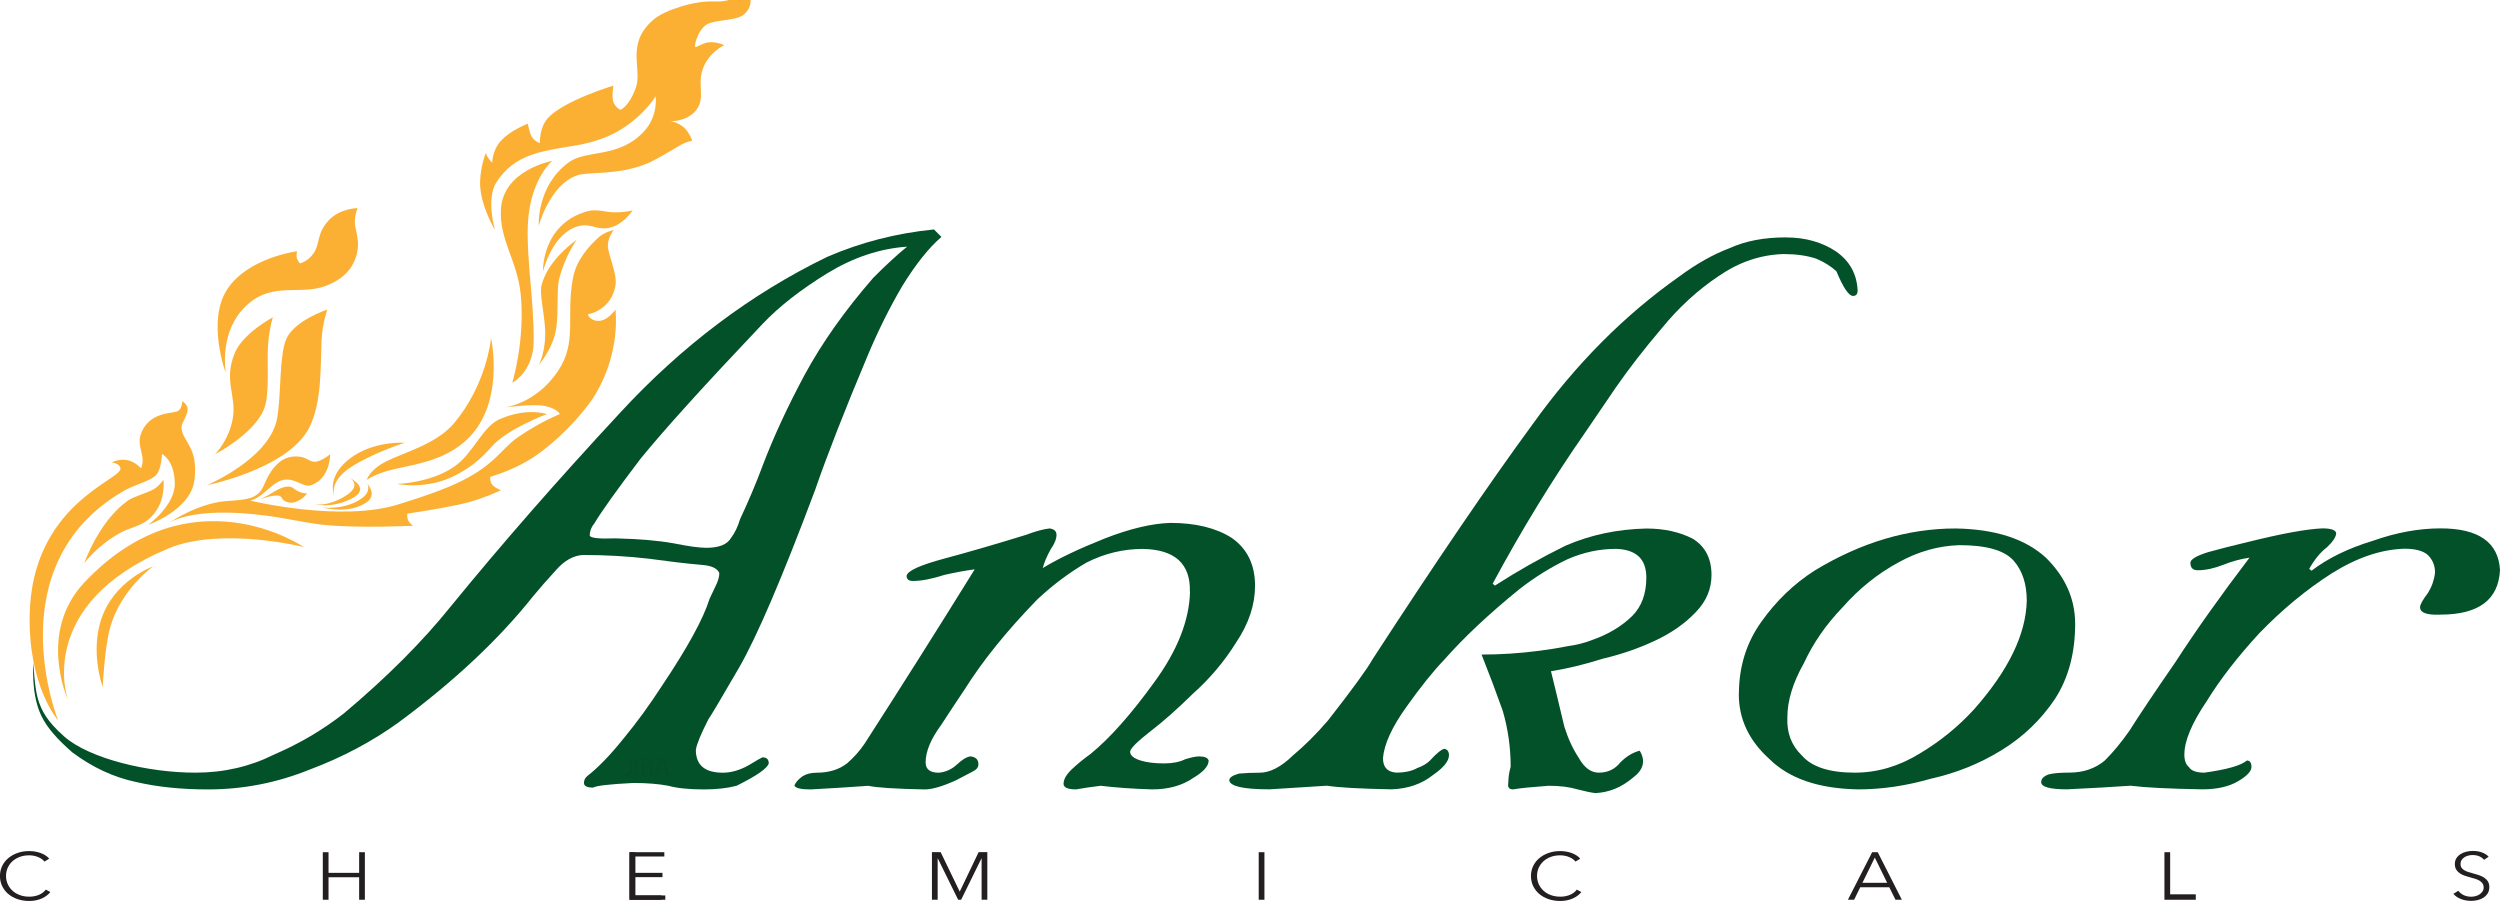 <?xml version="1.0" encoding="UTF-8"?>
<svg xmlns="http://www.w3.org/2000/svg" xmlns:xlink="http://www.w3.org/1999/xlink" viewBox="0 0 511 184.15">
  <defs>
    <style>
      .cls-1 {
        fill: #231f20;
      }

      .cls-1, .cls-2, .cls-3 {
        stroke-width: 0px;
      }

      .cls-4 {
        isolation: isolate;
      }

      .cls-5 {
        filter: url(#drop-shadow-1);
      }

      .cls-2 {
        fill: #fbb034;
      }

      .cls-6 {
        mix-blend-mode: darken;
        opacity: .1;
      }

      .cls-3 {
        fill: #035129;
      }
    </style>
    <filter id="drop-shadow-1" filterUnits="userSpaceOnUse">
      <feOffset dx="5" dy="-3"/>
      <feGaussianBlur result="blur" stdDeviation="1"/>
      <feFlood flood-color="#919191" flood-opacity=".6"/>
      <feComposite in2="blur" operator="in"/>
      <feComposite in="SourceGraphic"/>
    </filter>
  </defs>
  <g class="cls-4">
    <g id="Layer_2" data-name="Layer 2">
      <g id="_2" data-name="2">
        <g>
          <g>
            <g>
              <path class="cls-1" d="M10.29,182.33c-.19.25-.43.48-.71.7s-.59.41-.96.58c-.36.17-.76.3-1.2.4-.44.1-.92.15-1.44.15-.87,0-1.67-.13-2.4-.38-.74-.26-1.37-.61-1.9-1.06-.53-.45-.94-.99-1.24-1.61-.3-.62-.45-1.3-.45-2.05s.15-1.42.45-2.05c.3-.62.72-1.16,1.26-1.61.54-.45,1.17-.81,1.9-1.06.73-.26,1.52-.38,2.38-.38.42,0,.84.04,1.24.11.41.07.79.18,1.14.31.36.13.68.3.97.49.29.19.54.4.73.64l-.97.6c-.12-.16-.28-.31-.48-.47-.2-.16-.44-.29-.71-.41-.27-.12-.57-.22-.88-.29-.32-.07-.66-.11-1.03-.11-.75,0-1.41.11-2,.34-.59.23-1.09.54-1.5.92-.41.39-.72.84-.94,1.35-.22.51-.32,1.05-.32,1.61s.11,1.1.33,1.62c.22.51.54.96.95,1.35.41.39.91.7,1.5.92.59.23,1.25.34,1.99.34.66,0,1.29-.11,1.88-.34.59-.23,1.09-.59,1.49-1.1l.91.49Z"/>
              <path class="cls-1" d="M65.98,174.19h1.17v4.22h6.26v-4.22h1.17v9.72h-1.17v-4.6h-6.26v4.6h-1.17v-9.72Z"/>
              <path class="cls-1" d="M129.84,183.03h6.15v.88h-7.32v-9.72h7.12v.88h-5.95v3.34h5.57v.88h-5.57v3.75Z"/>
              <path class="cls-1" d="M196.16,182.23h.02l3.85-8.05h1.78v9.72h-1.17v-8.44h-.03l-4.15,8.44h-.62l-4.15-8.44h-.03v8.44h-1.17v-9.72h1.78l3.89,8.05Z"/>
              <path class="cls-1" d="M258.45,183.91h-1.17v-9.72h1.17v9.72Z"/>
              <path class="cls-1" d="M448.82,183.91h-6.41v-9.72h1.17v8.61h5.24v1.11Z"/>
              <path class="cls-1" d="M323.23,182.33c-.19.25-.43.48-.71.7s-.59.41-.96.58c-.36.17-.76.3-1.2.4-.44.1-.92.15-1.44.15-.87,0-1.67-.13-2.4-.38-.74-.26-1.37-.61-1.9-1.06-.53-.45-.94-.99-1.24-1.61-.3-.62-.45-1.3-.45-2.05s.15-1.42.45-2.05c.3-.62.72-1.16,1.26-1.61.54-.45,1.17-.81,1.9-1.06.73-.26,1.52-.38,2.38-.38.42,0,.84.04,1.24.11.41.07.79.18,1.14.31.36.13.68.3.97.49.29.19.54.4.73.64l-.97.6c-.12-.16-.28-.31-.48-.47-.2-.16-.44-.29-.71-.41-.27-.12-.57-.22-.88-.29-.32-.07-.66-.11-1.03-.11-.75,0-1.41.11-2,.34-.59.23-1.09.54-1.5.92-.41.39-.72.84-.94,1.35-.22.51-.32,1.05-.32,1.61s.11,1.1.33,1.62c.22.51.54.96.95,1.35.41.39.91.7,1.5.92.59.23,1.25.34,1.99.34.66,0,1.29-.11,1.88-.34.59-.23,1.09-.59,1.49-1.1l.91.49Z"/>
              <path class="cls-1" d="M378.99,183.91h-1.28l4.96-9.72h1.14l4.93,9.72h-1.3l-1.27-2.55h-5.94l-1.25,2.55ZM380.68,180.45h5.06l-2.53-5.16-2.53,5.16Z"/>
              <path class="cls-1" d="M129.84,183.03h5.35v.88h-6.52v-9.72h1.17v8.84Z"/>
              <path class="cls-1" d="M507.75,175.75c-.25-.29-.57-.53-.96-.71s-.86-.27-1.41-.27c-.28,0-.57.04-.86.11-.29.07-.56.19-.79.34-.24.15-.43.34-.58.57-.15.23-.22.5-.22.81s.07.57.21.77c.14.2.33.37.56.51.23.14.5.26.79.35.3.09.61.18.93.27.4.11.8.23,1.21.36.4.13.77.3,1.09.5.32.21.59.47.79.78s.31.72.31,1.2-.11.9-.33,1.26c-.22.35-.5.64-.85.87-.35.23-.75.4-1.2.51-.45.11-.9.16-1.35.16-.35,0-.69-.03-1.04-.09-.35-.06-.68-.15-.99-.27-.31-.12-.61-.27-.88-.45-.27-.18-.51-.39-.71-.63l1.01-.63c.25.35.6.64,1.05.87.45.23.98.35,1.58.35.29,0,.59-.04.89-.12.3-.08.58-.2.82-.36.24-.16.44-.36.6-.59.16-.23.24-.51.24-.82,0-.34-.08-.62-.24-.84-.16-.22-.37-.41-.62-.56-.26-.15-.56-.28-.89-.38-.34-.1-.69-.2-1.05-.3-.38-.1-.75-.22-1.12-.34-.37-.13-.7-.3-.99-.5-.29-.21-.53-.46-.71-.76-.18-.3-.27-.67-.27-1.11,0-.47.11-.87.33-1.21.22-.34.51-.62.87-.84.36-.22.75-.38,1.18-.48.43-.1.86-.15,1.28-.15.78,0,1.44.12,2,.35.55.23.97.51,1.25.83l-.92.63Z"/>
            </g>
            <g>
              <g class="cls-5">
                <path class="cls-2" d="M147.6,0s2.25,3.83-.65,6.04c-1.52,1.16-4.95.93-7.11,1.77-1.97.77-2.97,4.27-2.76,4.79.1.23,1.53-.83,2.83-.96,1.6-.15,3.12.59,3.12.59,0,0-3.7,1.69-4.64,5.75-.54,2.34.37,4.63-.51,6.56-1.53,3.35-5.8,3.24-5.8,3.24,0,0,2.21.24,3.52,2.21.73,1.09.95,1.83.78,1.84s-.97.02-2.71,1.07c-.84.51-4.83,2.89-6.33,3.5-6.29,2.54-11.96,1.63-14.34,2.43-5.66,1.92-7.88,10.32-7.88,10.32,0,0-.5-8.1,6.12-12.96,3.65-2.68,10.32-.74,15.47-6.42,2.89-3.18,2.3-7.12,2.3-7.12,0,0-2.29,4.05-7.74,7.2-2.32,1.34-5.51,2.39-8.89,2.94-6.85,1.11-12.19,1.75-15.91,7.45-2.18,3.34-.29,9.79-.29,9.79,0,0-3.19-5.28-3.05-9.94.1-3.22,1.2-6.03,1.23-5.78.15.96,1.25,1.95,1.25,1.95,0,0-.04-2.43,1.72-4.42,1.96-2.21,5.57-3.57,5.57-3.57,0,0,.24,1.71.81,2.69s1.64,1.28,1.64,1.28c0,0-.15-3.14,1.64-5.11,3.26-3.58,13.39-6.63,13.39-6.63,0,0-.44,2.5.07,3.54.56,1.14,1.38,1.4,1.38,1.4,0,0,1.76-.64,3.14-4.54s-2.22-8.94,3.67-13.95c2.15-1.83,8.24-3.86,12.41-3.65,5.22.26,6.52-3.28,6.52-3.28Z"/>
                <path class="cls-2" d="M107.86,35.89s-4.04,3.37-4.86,11.5c-.42,4.17.16,10.33.58,15.03.4,4.5.71,10.3.36,12.23-.91,5.02-4.23,6.56-4.23,6.56,0,0,2.62-8.5,1.74-17.88-.66-7.04-4.45-11.31-4.06-17.59.5-8.04,10.47-9.85,10.47-9.85Z"/>
                <path class="cls-2" d="M112.86,52.02s-2.44,3.4-3.58,8.07c-.53,2.15-.08,6.37-.57,9.92-.57,4.17-3.58,7.57-3.58,7.57,0,0,1.63-2.95,1.26-7.81-.25-3.3-1.12-6.71-.7-8.44,1.3-5.32,7.17-9.31,7.17-9.31Z"/>
                <path class="cls-2" d="M105.98,58.55s1.89-8.22,7.61-9.4c2.02-.42,3.25.66,5.22.52,3.33-.25,5.51-3.67,5.51-3.67,0,0-1.69.48-4.16.38-1.46-.06-3.37-.7-5.13-.2-9.42,2.68-9.05,12.37-9.05,12.37Z"/>
                <path class="cls-2" d="M120.46,50.03s-1.81.28-3.24,1.61c-1.68,1.55-4.36,4.37-5.08,8.06-1.56,8.01.99,13.15-3.15,19.23-4.76,7-11.43,7.44-11.43,7.44,0,0,6.34-.92,8.88-.37s2.99,1.64,2.99,1.64c0,0-3.87,1.49-8.53,4.7-2.2,1.51-3.53,3.46-6.27,5.66-4.88,3.93-11.85,6.08-18.12,8.07-11.86,3.75-30.36-.74-30.36-.74,0,0,1.31-.25,3.05-1.81,1.02-.92,2.43-2.16,3.63-2.41,2.55-.54,4.17,1.65,5.77,1.07,3.97-1.43,3.88-6.33,3.88-6.33,0,0-1.14.97-2.32,1.37-2.12.72-2.12-1.27-5.47-.87-2.65.32-4.26,2.77-5.09,4.39-.78,1.54-.95,2.81-2.71,3.76-1.65.89-5.38.77-7.25,1.12-5.8,1.08-10.54,4.57-10.54,4.57,0,0,4.35-3.91,20.44-1.78,4.13.55,8.61,1.58,11.71,1.88,7.45.72,18.2.17,18.2.17,0,0-1-.6-1.16-1.55-.11-.66-.01-.93-.01-.93,0,0,5.42-.77,10.43-1.82,4.6-.96,8.67-2.95,8.67-2.95,0,0-1.65-.69-1.95-1.42-.43-1.01-.17-1.35-.17-1.35,0,0,3.71-1.02,7.37-3.12,5.5-3.15,11.8-9.83,14.21-13.95,5.12-8.74,3.95-17.1,3.95-17.1,0,0-1.68,2.55-3.81,2.31-1.48-.17-1.83-1.33-1.83-1.33,0,0,4.69-.71,5.64-5.8.47-2.51-1.65-6.61-1.54-8.4s1.21-3.03,1.21-3.03Z"/>
                <path class="cls-2" d="M106.78,87.64s-3.99-1.42-9.61,1.02c-3.5,1.51-5.33,6.78-9.03,9.51-4.82,3.55-11.97,3.75-11.97,3.75,0,0,6.15,1.31,12.04-1.83,2.24-1.19,4.5-2.58,7.25-5.75,3.22-3.7,11.31-6.69,11.31-6.69Z"/>
                <path class="cls-2" d="M95.38,72.17s3.11,13.98-5.61,21.28c-4.41,3.69-9.71,4.44-13.89,5.37s-5.92,2.28-5.92,2.28c0,0,.51-2.02,3.89-3.75,3.64-1.85,10.29-3.56,13.83-7.71,6.85-8.02,7.68-17.48,7.68-17.48Z"/>
                <path class="cls-2" d="M77.79,93.48s-6.43,2.03-10.93,4.91c-4.85,3.1-3.48,6.12-3.48,6.12,0,0-1.89-3.83,2.97-7.66s11.43-3.36,11.43-3.36Z"/>
                <path class="cls-2" d="M66.61,100.75s2.48,1.52-1.08,3.67c-3.85,2.32-6.38,1.63-6.38,1.63,0,0,3.35,1,7.61-1.07,4.25-2.07-.14-4.23-.14-4.23Z"/>
                <path class="cls-2" d="M57.76,103.86s-1.43.04-2.73-1.02c-1.09-.89-2.73-.1-4.04.69-1.64,1-3.04,1.63-3.04,1.63,0,0,2.28-.98,3.94-.86.83.06.5.85,1.66,1.27,1.34.48,2.17-.09,2.9-.49.77-.43,1.31-1.22,1.31-1.22Z"/>
                <path class="cls-2" d="M70.06,101.84s.95,1.51-1.07,2.99c-3.4,2.48-8.01,1.91-8.01,1.91,0,0,5.37,1.48,9-1.1,2.19-1.55.08-3.8.08-3.8Z"/>
                <path class="cls-2" d="M68.13,45.54s-3.7,0-6.02,2.58c-2.46,2.73-1.64,4.72-3.05,6.71-1.16,1.64-2.76,2.01-2.76,2.01,0,0-.44-.5-.62-1.06s.05-1.42.05-1.42c0,0-9.9,1.23-14.23,7.69-4.33,6.46-.36,17.17-.36,17.17,0,0-1.27-7.5,3.17-12.65,5.61-6.51,11.48-3,17.21-5.11,5-1.84,6.3-5.22,6.6-7.59.28-2.24-.52-3.87-.58-5.31-.07-1.72.58-3.02.58-3.02Z"/>
                <path class="cls-2" d="M50.79,67.85s-6.15,3.23-7.83,7.37c-2.32,5.7.45,8.62-.39,13.36-.78,4.44-3.61,7.27-3.61,7.27,0,0,7.96-4.13,9.99-9.21,1.03-2.59.75-7.06.77-11.32s1.06-7.47,1.06-7.47Z"/>
                <path class="cls-2" d="M61.91,66.27s-6.57,2.16-8.34,5.9c-1.61,3.4-1.02,12.66-2.05,16.9-1.93,7.96-14.26,13.11-14.26,13.11,0,0,16.73-3.33,20.98-11.83,2.57-5.14,2.26-12.48,2.49-17.78.15-3.46,1.18-6.29,1.18-6.29Z"/>
                <path class="cls-2" d="M25.37,110.24s8.62-2.98,9.38-9.14c.82-6.68-2.32-7.7-2.65-10.54-.12-1.06,1.05-2.15,1.25-3.78.12-1-1.08-1.81-1.08-1.81,0,0-.04,1.6-.95,2.08-.96.51-5.99,0-7.59,4.85-.54,1.64.23,3.33.39,4.62s-.29,2.21-.29,2.21c0,0-.96-1.06-2.16-1.5-2.03-.74-3.84.3-3.84.3,0,0,1.7.15,1.79,1.26.18,2.32-18.17,7.29-18.56,30-.25,14.59,5.82,21.47,5.82,21.47,0,0-12.68-31.54,13.16-46.77,2.54-1.5,5.2-1.96,6.7-3.22,1.26-1.06,1.38-4.45,1.38-4.45,0,0,2.53,1.18,2.61,5.99.07,4.44-5.34,8.4-5.34,8.4Z"/>
                <path class="cls-2" d="M28.41,101.01s-.81,1.36-2.13,2.06c-1.63.87-3.84,1.33-5.22,2.31-5.9,4.2-8.85,12.77-8.85,12.77,0,0,2.54-3.56,7.32-6.21,2.78-1.54,5.49-1.27,7.76-5.13,1.52-2.59,1.11-5.8,1.11-5.8Z"/>
                <path class="cls-2" d="M57.08,114.81s-16.87-4.2-27.65.29c-27.56,11.5-20.55,30.95-20.55,30.95,0,0-6.27-13.77,3.34-23.97,21.75-23.1,44.86-7.27,44.86-7.27Z"/>
                <path class="cls-2" d="M26.33,118.74s-6.64,4.67-8.83,12.58c-1.13,4.09-1.51,12.09-1.51,12.09,0,0-2.51-6.78-.39-13.56,2.59-8.24,10.73-11.1,10.73-11.1Z"/>
              </g>
              <path class="cls-3" d="M192.44,48.42c-2.58,2.22-5.24,5.55-7.98,9.99-2.58,4.38-4.97,9.17-7.15,14.37-4.69,11.16-8.25,20.27-10.68,27.31-6.73,17.95-11.93,30.1-15.6,36.44-3.68,6.34-5.75,9.83-6.22,10.47-1.56,3.04-2.42,5.14-2.58,6.28,0,3.11,1.84,4.66,5.51,4.66,1.72,0,3.48-.51,5.28-1.52,1.56-.95,2.5-1.49,2.82-1.62.86,0,1.29.41,1.29,1.22-.23,1-2.42,2.53-6.57,4.59-1.88.5-4.11.75-6.69.75-3.05,0-5.47-.25-7.27-.75-2.03-.38-4.42-.57-7.15-.57-4.93.25-7.66.57-8.21.95-1.25,0-1.88-.32-1.88-.95,0-.57.23-1.05.7-1.43,2.27-1.77,4.77-4.37,7.51-7.8,2.66-3.23,5.2-6.72,7.62-10.46,5.32-7.92,8.6-13.91,9.85-17.97.31-.63.7-1.46,1.17-2.47.55-1.08.82-2,.82-2.76-.39-1.01-1.68-1.58-3.87-1.71-2.89-.25-6.41-.67-10.56-1.24-4.38-.51-8.88-.76-13.49-.76-1.96.13-3.79,1.17-5.51,3.14-1.8,1.97-3.32,3.71-4.58,5.23-7.04,8.87-16.27,17.53-27.68,25.95-5.4,3.87-11.38,7.04-17.95,9.51-6.73,2.73-13.68,4.09-20.88,4.09-5.49,0-10.39-.51-14.7-1.52-4.55-.95-8.9-2.97-13.05-6.07-2.91-2.56-5.11-4.91-6.35-7.54-2.18-4.61-1.56-10.78-1.56-10.78,0,0,.13,4.62.85,7.22.7,2.56,1.99,4.84,5.41,7.86,5.17,4.56,17.21,7.42,26.86,7.4,5.79,0,11.15-1.24,16.08-3.71,5.16-2.22,9.9-5.01,14.2-8.37,8.84-7.42,16.15-14.75,21.95-21.98,10.41-12.75,21.95-25.94,34.62-39.58,12.6-13.64,26.68-24.23,42.25-31.78,6.88-2.98,14.16-4.85,21.83-5.61l1.52,1.52ZM155.85,95.26c2.27-5.97,5.16-12.22,8.68-18.76,3.52-6.48,8.17-13.05,13.96-19.71,2.58-2.6,4.89-4.72,6.92-6.37-5.55.38-10.99,2.19-16.3,5.43-5.47,3.37-9.89,6.82-13.26,10.38-11.81,12.44-20.14,21.65-24.99,27.62-4.77,6.29-7.9,10.67-9.38,13.14-.63.76-.94,1.59-.94,2.48.16.51,1.92.7,5.28.57,4.85.12,8.8.46,11.85,1.01,3.05.62,5.28.92,6.69.92,2.58,0,4.26-.66,5.04-1.99.78-1.01,1.41-2.31,1.88-3.89,1.64-3.48,3.17-7.08,4.57-10.81Z"/>
              <path class="cls-3" d="M243.21,120.98c.16-5.73-3.04-8.66-9.61-8.78-3.99,0-7.81.92-11.48,2.77-3.52,2.04-6.88,4.55-10.08,7.54-6.25,6.43-11.21,12.57-14.88,18.43-1.33,1.97-2.93,4.39-4.8,7.26-2.11,2.87-3.16,5.41-3.16,7.64,0,1.4.9,2.1,2.7,2.1,1.41-.13,2.66-.7,3.75-1.72,1.01-.95,1.91-1.5,2.7-1.62,1.09.12,1.64.66,1.64,1.6,0,.63-.39,1.13-1.17,1.5-.94.5-2.07,1.1-3.4,1.78-2.74,1.25-4.88,1.88-6.45,1.88-5.94-.12-9.77-.37-11.48-.74-3.36.25-7.3.49-11.83.74-1.87,0-2.97-.25-3.28-.74.16-.61.7-1.26,1.64-1.94.78-.49,1.76-.74,2.92-.74,2.49,0,4.56-.64,6.2-1.91,1.4-1.21,2.61-2.57,3.63-4.1,7.64-11.88,15.13-23.73,22.46-35.56-1.95.26-4.02.64-6.2,1.14-2.57.83-4.72,1.24-6.43,1.24-.86,0-1.29-.35-1.29-1.05.16-1.02,2.73-2.19,7.72-3.53,4.76-1.27,10.33-2.89,16.73-4.86,1.95-.74,3.55-1.17,4.79-1.3.93.13,1.4.57,1.4,1.32,0,.82-.39,1.79-1.17,2.92-.78,1.38-1.33,2.66-1.64,3.86,3.2-1.95,7.41-3.95,12.63-6.03,5.14-2.01,9.63-3.08,13.45-3.2,5.14,0,9.32,1.02,12.52,3.05,3.2,2.22,4.79,5.49,4.79,9.81,0,3.87-1.28,7.72-3.83,11.53-2.4,3.87-5.34,7.37-8.82,10.48-3.17,3.11-6.03,5.65-8.59,7.62-2.86,2.22-4.29,3.65-4.29,4.29,0,.76.74,1.36,2.21,1.81,1.24.38,2.83.57,4.77.57,1.71,0,3.14-.29,4.3-.86,1.24-.38,2.17-.57,2.79-.57,1.16,0,1.82.28,1.98.84,0,1.13-1.05,2.31-3.15,3.56-2.26,1.56-5.06,2.34-8.41,2.34-3.97-.12-7.47-.37-10.51-.74-2.02.25-3.7.49-5.02.74-1.71,0-2.57-.38-2.57-1.14,0-.95.62-2,1.87-3.14,1.09-1.01,2.3-2,3.63-2.95,3.98-3.24,8.34-8.16,13.1-14.76,4.68-6.41,7.09-12.54,7.25-18.37Z"/>
              <path class="cls-3" d="M365.04,48.53c3.99,0,7.43.97,10.32,2.92,2.74,1.95,4.18,4.58,4.34,7.91,0,.75-.31,1.13-.94,1.13-.86,0-2-1.68-3.4-5.04-1.09-1.01-2.46-1.87-4.1-2.57-1.88-.63-4.11-.95-6.69-.95-4.68.13-9.09,1.62-13.23,4.47-4.29,2.85-8.2,6.43-11.71,10.74-3.51,4.12-6.63,8.14-9.36,12.07-2.73,3.99-4.8,7.03-6.21,9.12-6.71,9.63-13.03,19.95-18.96,30.98l.47.38c4.61-2.97,9.42-5.69,14.42-8.15,5.08-2.21,10.59-3.38,16.53-3.51,3.63,0,6.79.7,9.49,2.09,2.55,1.58,3.82,4.05,3.82,7.41,0,2.85-1.07,5.39-3.22,7.6-2.23,2.35-5.05,4.31-8.47,5.89-3.26,1.52-6.76,2.73-10.5,3.61-3.82,1.2-7.36,2.06-10.62,2.57.56,2.23,1.47,6.02,2.74,11.37.79,2.49,1.79,4.62,2.98,6.4,1.11,1.98,2.46,2.96,4.06,2.96,1.83,0,3.3-.7,4.41-2.1,1.19-1.21,2.5-2.01,3.94-2.39,1.27,2.07.79,3.93-1.43,5.56-2.31,1.95-4.85,2.98-7.64,3.11-.96-.12-2.15-.38-3.58-.75-1.67-.5-3.66-.75-5.97-.75-3.42.25-5.85.49-7.28.74-.8,0-1.12-.44-.95-1.33,0-1.07.16-2.18.48-3.31,0-3.91-.54-7.73-1.63-11.46-1.32-3.72-2.76-7.54-4.32-11.46,3.93,0,7.86-.26,11.79-.77,2-.26,3.97-.57,5.89-.96,1.84-.26,3.49-.67,4.93-1.25,3.29-1.15,6.01-2.78,8.18-4.9,1.92-1.92,2.89-4.54,2.89-7.87,0-3.78-2.07-5.73-6.22-5.85-3.36,0-6.65.7-9.85,2.1-3.36,1.59-6.65,3.63-9.85,6.11-6.26,5.09-11.38,9.9-15.36,14.42-2.27,2.36-4.85,5.57-7.74,9.64-2.97,4.14-4.57,7.64-4.81,10.5,0,1.85.9,2.83,2.7,2.96,1.8,0,3.24-.32,4.34-.95,1.09-.38,1.95-.89,2.58-1.53,1.33-1.46,2.31-2.26,2.93-2.39.62.13.94.57.94,1.32,0,1.19-1.09,2.54-3.28,4.05-2.27,1.82-5.08,2.79-8.44,2.92-6.41-.12-10.83-.37-13.25-.74-3.83.25-7.74.49-11.73.74-5.31,0-8.05-.62-8.21-1.84,0-.55.66-1.01,1.99-1.38,1.25-.12,2.66-.18,4.22-.18,2.11,0,4.38-1.17,6.8-3.52,2.42-2.03,4.8-4.4,7.15-7.13,5-6.4,8.05-10.58,9.14-12.55,12.97-19.96,23.86-35.96,32.69-48,8.75-12.23,18.75-22.3,30-30.23,3.51-2.6,6.95-4.53,10.31-5.8,3.2-1.46,7.03-2.19,11.48-2.19Z"/>
              <path class="cls-3" d="M355.43,141.89c0-5.58,1.52-10.5,4.56-14.75,3.04-4.31,6.7-7.83,10.99-10.56,9.43-5.71,19.01-8.56,28.75-8.56,8.1.13,14.26,2.12,18.47,5.99,3.97,3.93,5.96,8.43,5.96,13.5,0,5.96-1.36,11.06-4.09,15.3-2.88,4.31-6.55,7.83-10.99,10.55-4.44,2.73-9.23,4.66-14.38,5.8-5.07,1.46-10.02,2.19-14.85,2.19-8.11-.13-14.18-2.21-18.24-6.26-4.13-3.73-6.2-8.13-6.2-13.19ZM365.34,146.57c-.16,3.18.82,5.79,2.94,7.83,2.04,2.36,5.64,3.53,10.82,3.53,4.63,0,9.06-1.3,13.29-3.91,4.16-2.48,7.84-5.47,11.06-8.98,7.06-7.96,10.66-15.37,10.82-22.25,0-3.44-.9-6.17-2.7-8.21-1.88-2.1-5.57-3.15-11.06-3.15-4.31.13-8.47,1.31-12.47,3.53-4.23,2.29-8.04,5.35-11.41,9.17-3.37,3.5-6,7.29-7.88,11.36-2.27,4.01-3.41,7.7-3.41,11.07Z"/>
              <path class="cls-3" d="M446.48,154.21c0,1.21.31,2.07.94,2.58.47.76,1.52,1.14,3.16,1.14,4.61-.64,7.5-1.46,8.68-2.48.62,0,.94.44.94,1.31s-.9,1.84-2.69,2.9c-1.88,1.12-4.34,1.68-7.38,1.68-6.87-.12-11.75-.37-14.64-.74-3.51.25-7.85.49-13,.74-3.51,0-5.27-.49-5.27-1.48,0-.68.51-1.2,1.52-1.57.94-.25,2.35-.37,4.22-.37,2.89,0,5.32-.83,7.27-2.48,1.72-1.71,3.4-3.75,5.04-6.1,1.88-2.99,5-7.65,9.39-14.01,4.15-6.41,9.19-13.53,15.14-21.34-1.8.26-3.56.73-5.28,1.43-1.96.76-3.72,1.14-5.28,1.14-1.02,0-1.52-.51-1.52-1.52,0-.7,1.21-1.43,3.64-2.19,2.27-.63,5-1.33,8.21-2.09,6.88-1.71,11.93-2.63,15.13-2.76,1.72,0,2.66.31,2.82.94,0,.75-.63,1.73-1.88,2.92-1.33,1-2.54,2.48-3.64,4.42l.47.38c3.36-2.57,7.55-4.61,12.55-6.12,4.77-1.69,9.38-2.54,13.84-2.54,7.78,0,11.83,2.85,12.14,8.53-.31,6.07-4.37,9.1-12.17,9.1-2.78.13-4.17-.38-4.17-1.53,0-.51.55-1.5,1.65-2.96.78-1.27,1.25-2.64,1.41-4.11,0-1.4-.47-2.58-1.41-3.53-.94-.89-2.55-1.34-4.82-1.34-4.78.13-9.75,1.81-14.92,5.06-5.09,3.25-9.99,7.29-14.69,12.13-4.47,4.84-8.07,9.49-10.81,13.94-3.06,4.52-4.58,8.15-4.58,10.88Z"/>
            </g>
          </g>
          <g class="cls-6">
            <g>
              <path class="cls-1" d="M128.66,154.95h.47v2.42c0,.96-.47,1.25-1.09,1.25-.17,0-.38-.04-.5-.09l.07-.38c.1.04.24.07.39.07.42,0,.66-.19.66-.9v-2.38Z"/>
              <path class="cls-1" d="M130.38,154.95v3.62h-.47v-3.62h.47Z"/>
              <path class="cls-1" d="M131.19,155c.24-.05.57-.08.9-.08.5,0,.82.09,1.05.3.18.16.28.41.28.69,0,.48-.3.79-.68.92v.02c.28.1.45.35.53.73.12.5.2.85.28.99h-.48c-.06-.1-.14-.41-.24-.86-.11-.5-.3-.69-.72-.7h-.44v1.57h-.47v-3.57ZM131.66,156.65h.48c.5,0,.82-.27.82-.69,0-.47-.34-.67-.83-.68-.23,0-.39.02-.46.04v1.32Z"/>
              <path class="cls-1" d="M134.69,157.43l-.38,1.14h-.48l1.23-3.62h.56l1.23,3.62h-.5l-.39-1.14h-1.28ZM135.88,157.07l-.35-1.04c-.08-.24-.13-.45-.19-.66h-.01c-.05.21-.11.43-.18.65l-.35,1.05h1.09Z"/>
            </g>
            <path class="cls-1" d="M137.16,154.5c.06-.01.15-.02.23-.02.13,0,.21.02.27.08.05.04.07.11.07.18,0,.12-.08.21-.18.24h0c.07.03.12.1.14.19.03.13.05.22.07.26h-.13s-.04-.11-.06-.22c-.03-.13-.08-.18-.19-.18h-.11v.41h-.12v-.93ZM137.28,154.93h.12c.13,0,.21-.07.21-.18,0-.12-.09-.17-.22-.18-.06,0-.1,0-.12.01v.34Z"/>
            <path class="cls-1" d="M137.47,155.9c-.52,0-.95-.43-.95-.95s.43-.95.95-.95.95.43.95.95-.43.95-.95.95ZM137.47,154.11c-.46,0-.84.38-.84.84s.38.84.84.84.84-.38.84-.84-.38-.84-.84-.84Z"/>
          </g>
        </g>
      </g>
    </g>
  </g>
</svg>